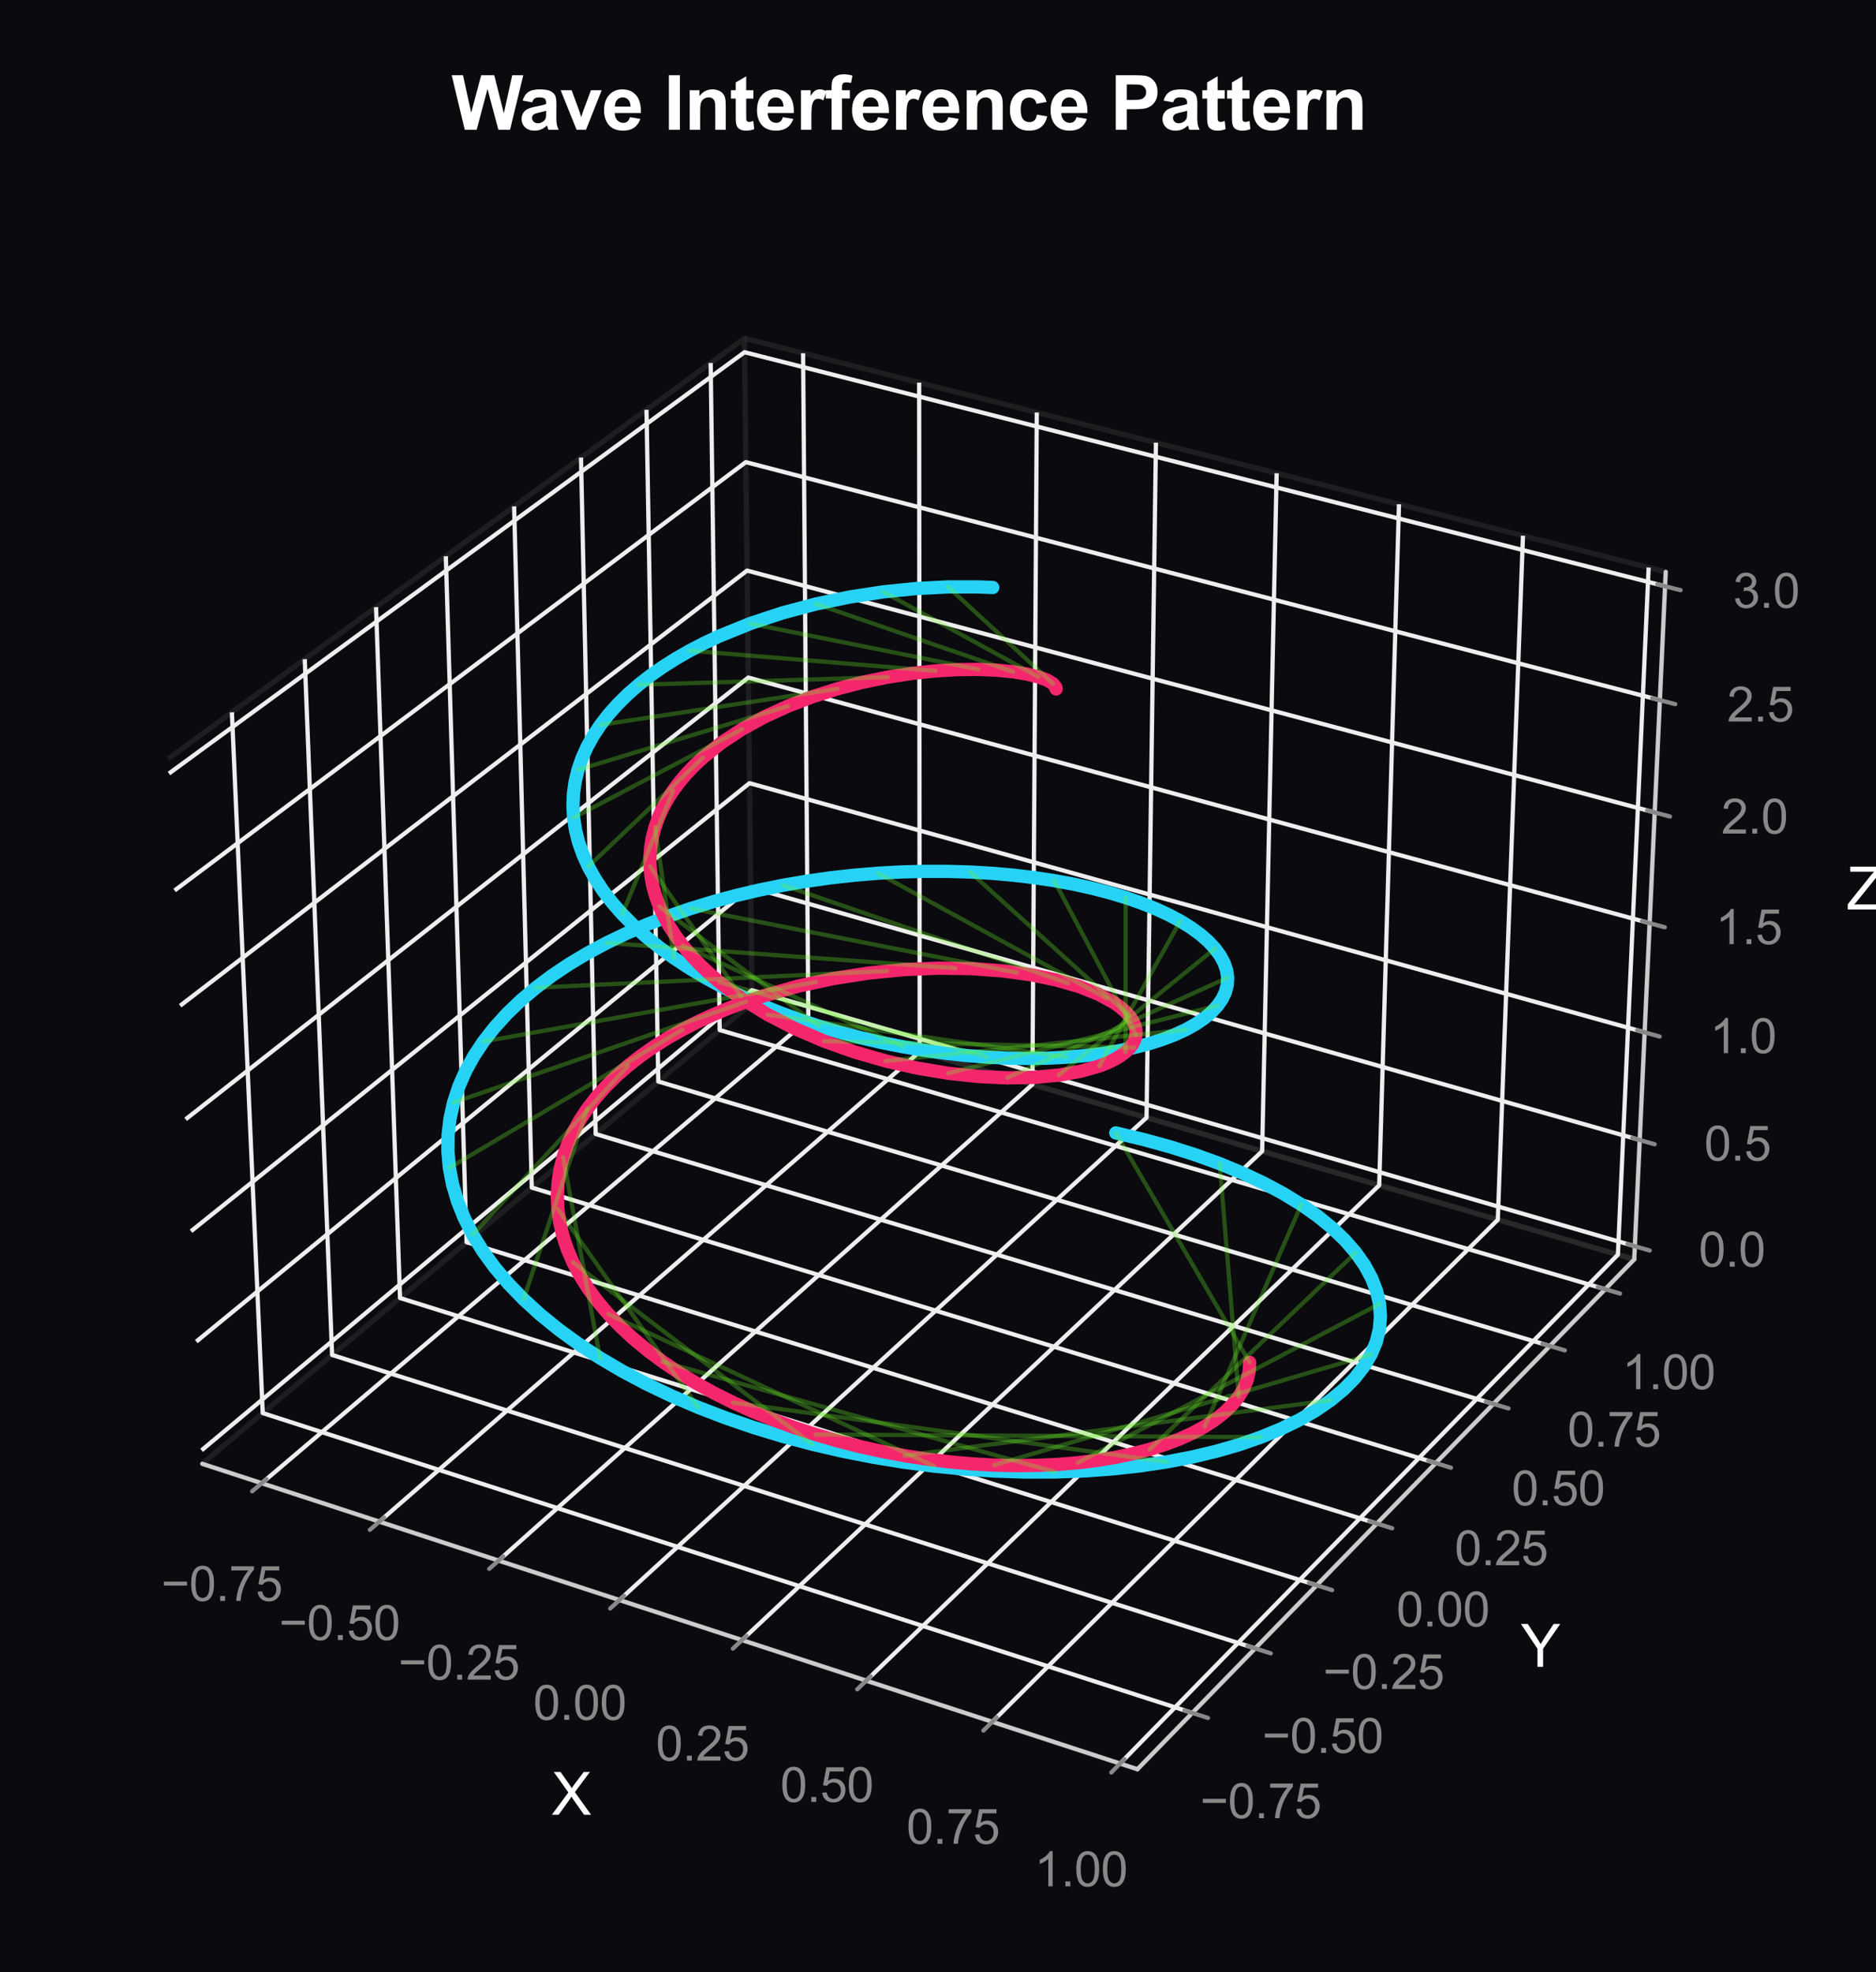 <?xml version="1.0" encoding="utf-8" standalone="no"?>
<!DOCTYPE svg PUBLIC "-//W3C//DTD SVG 1.1//EN"
  "http://www.w3.org/Graphics/SVG/1.1/DTD/svg11.dtd">
<svg xmlns:xlink="http://www.w3.org/1999/xlink" viewBox="0 0 353.053 371.19" xmlns="http://www.w3.org/2000/svg" version="1.1">
 <defs>
  <style type="text/css">*{stroke-linejoin: round; stroke-linecap: butt}</style>
 </defs>
 <g id="figure_1">
  <g id="patch_1">
   <path d="M 0 371.19 
L 353.053 371.19 
L 353.053 0 
L 0 0 
z
" style="fill: #0a0a0f"/>
  </g>
  <g id="patch_2">
   <path d="M 14.4 352.741 
L 327.72 352.741 
L 327.72 39.421 
L 14.4 39.421 
z
" style="fill: #0a0a0f"/>
  </g>
  <g id="pane3d_1">
   <g id="patch_3">
    <path d="M 38.058 275.486 
L 141.526 188.757 
L 140.088 63.678 
L 31.668 142.798 
" style="fill: none; opacity: 0.5; stroke: #333333; stroke-linejoin: miter"/>
   </g>
  </g>
  <g id="pane3d_2">
   <g id="patch_4">
    <path d="M 141.526 188.757 
L 307.556 237.015 
L 313.481 107.628 
L 140.088 63.678 
" style="fill: none; opacity: 0.5; stroke: #333333; stroke-linejoin: miter"/>
   </g>
  </g>
  <g id="pane3d_3">
   <g id="patch_5">
    <path d="M 38.058 275.486 
L 214.058 332.968 
L 307.556 237.015 
L 141.526 188.757 
" style="fill: none; opacity: 0.5; stroke: #333333; stroke-linejoin: miter"/>
   </g>
  </g>
  <g id="grid3d_1">
   <g id="Line3DCollection_1">
    <path d="M 49.248 279.141 
L 152.126 191.838 
L 151.136 66.478 
" style="fill: none; stroke: #eeeeee; stroke-width: 0.8"/>
    <path d="M 71.384 286.371 
L 173.078 197.928 
L 172.982 72.015 
" style="fill: none; stroke: #eeeeee; stroke-width: 0.8"/>
    <path d="M 93.824 293.699 
L 194.292 204.094 
L 195.115 77.625 
" style="fill: none; stroke: #eeeeee; stroke-width: 0.8"/>
    <path d="M 116.572 301.129 
L 215.774 210.338 
L 217.538 83.309 
" style="fill: none; stroke: #eeeeee; stroke-width: 0.8"/>
    <path d="M 139.635 308.661 
L 237.529 216.661 
L 240.259 89.068 
" style="fill: none; stroke: #eeeeee; stroke-width: 0.8"/>
    <path d="M 163.021 316.299 
L 259.561 223.065 
L 263.282 94.904 
" style="fill: none; stroke: #eeeeee; stroke-width: 0.8"/>
    <path d="M 186.734 324.044 
L 281.877 229.551 
L 286.615 100.818 
" style="fill: none; stroke: #eeeeee; stroke-width: 0.8"/>
    <path d="M 210.784 331.899 
L 304.481 236.122 
L 310.263 106.812 
" style="fill: none; stroke: #eeeeee; stroke-width: 0.8"/>
   </g>
  </g>
  <g id="grid3d_2">
   <g id="Line3DCollection_2">
    <path d="M 43.642 134.06 
L 49.446 265.94 
L 224.389 322.365 
" style="fill: none; stroke: #eeeeee; stroke-width: 0.8"/>
    <path d="M 57.353 124.054 
L 62.499 254.999 
L 236.218 310.226 
" style="fill: none; stroke: #eeeeee; stroke-width: 0.8"/>
    <path d="M 70.77 114.263 
L 75.283 244.283 
L 247.791 298.349 
" style="fill: none; stroke: #eeeeee; stroke-width: 0.8"/>
    <path d="M 83.9 104.681 
L 87.807 233.786 
L 259.116 286.727 
" style="fill: none; stroke: #eeeeee; stroke-width: 0.8"/>
    <path d="M 96.754 95.301 
L 100.077 223.5 
L 270.2 275.352 
" style="fill: none; stroke: #eeeeee; stroke-width: 0.8"/>
    <path d="M 109.341 86.116 
L 112.103 213.42 
L 281.052 264.215 
" style="fill: none; stroke: #eeeeee; stroke-width: 0.8"/>
    <path d="M 121.667 77.12 
L 123.891 203.539 
L 291.679 253.31 
" style="fill: none; stroke: #eeeeee; stroke-width: 0.8"/>
    <path d="M 133.742 68.309 
L 135.448 193.852 
L 302.087 242.628 
" style="fill: none; stroke: #eeeeee; stroke-width: 0.8"/>
   </g>
  </g>
  <g id="grid3d_3">
   <g id="Line3DCollection_3">
    <path d="M 307.67 234.536 
L 141.499 186.356 
L 37.936 272.948 
" style="fill: none; stroke: #eeeeee; stroke-width: 0.8"/>
    <path d="M 308.585 214.551 
L 141.276 167.002 
L 36.95 252.481 
" style="fill: none; stroke: #eeeeee; stroke-width: 0.8"/>
    <path d="M 309.513 194.287 
L 141.051 147.393 
L 35.95 231.717 
" style="fill: none; stroke: #eeeeee; stroke-width: 0.8"/>
    <path d="M 310.454 173.739 
L 140.822 127.521 
L 34.936 210.651 
" style="fill: none; stroke: #eeeeee; stroke-width: 0.8"/>
    <path d="M 311.408 152.901 
L 140.591 107.383 
L 33.906 189.277 
" style="fill: none; stroke: #eeeeee; stroke-width: 0.8"/>
    <path d="M 312.376 131.766 
L 140.356 86.972 
L 32.862 167.586 
" style="fill: none; stroke: #eeeeee; stroke-width: 0.8"/>
    <path d="M 313.358 110.329 
L 140.118 66.284 
L 31.802 145.572 
" style="fill: none; stroke: #eeeeee; stroke-width: 0.8"/>
   </g>
  </g>
  <g id="axis3d_1">
   <g id="line2d_1">
    <path d="M 38.058 275.486 
L 214.058 332.968 
" style="fill: none; stroke: #cccccc; stroke-width: 0.8; stroke-linecap: round"/>
   </g>
   <g id="xtick_1">
    <g id="line2d_2">
     <path d="M 175.294 191.847 
" clip-path="url(#p9e36879f09)" style="fill: none; stroke: #eeeeee; stroke-width: 0.8; stroke-linecap: round"/>
    </g>
    <g id="line2d_3">
     <path d="M 50.143 278.381 
L 47.452 280.665 
" style="fill: none; stroke: #888888; stroke-width: 0.8; stroke-linecap: round"/>
    </g>
    <g id="text_1">
     <!-- −0.75 -->
     <g style="fill: #888888" transform="translate(30.338 301.288) scale(0.09 -0.09)">
      <defs>
       <path id="ArialMT-2212" d="M 3381 1997 
L 356 1997 
L 356 2522 
L 3381 2522 
L 3381 1997 
z
" transform="scale(0.016)"/>
       <path id="ArialMT-30" d="M 266 2259 
Q 266 3072 433 3567 
Q 600 4063 929 4331 
Q 1259 4600 1759 4600 
Q 2128 4600 2406 4451 
Q 2684 4303 2865 4023 
Q 3047 3744 3150 3342 
Q 3253 2941 3253 2259 
Q 3253 1453 3087 958 
Q 2922 463 2592 192 
Q 2263 -78 1759 -78 
Q 1097 -78 719 397 
Q 266 969 266 2259 
z
M 844 2259 
Q 844 1131 1108 757 
Q 1372 384 1759 384 
Q 2147 384 2411 759 
Q 2675 1134 2675 2259 
Q 2675 3391 2411 3762 
Q 2147 4134 1753 4134 
Q 1366 4134 1134 3806 
Q 844 3388 844 2259 
z
" transform="scale(0.016)"/>
       <path id="ArialMT-2e" d="M 581 0 
L 581 641 
L 1222 641 
L 1222 0 
L 581 0 
z
" transform="scale(0.016)"/>
       <path id="ArialMT-37" d="M 303 3981 
L 303 4522 
L 3269 4522 
L 3269 4084 
Q 2831 3619 2401 2847 
Q 1972 2075 1738 1259 
Q 1569 684 1522 0 
L 944 0 
Q 953 541 1156 1306 
Q 1359 2072 1739 2783 
Q 2119 3494 2547 3981 
L 303 3981 
z
" transform="scale(0.016)"/>
       <path id="ArialMT-35" d="M 266 1200 
L 856 1250 
Q 922 819 1161 601 
Q 1400 384 1738 384 
Q 2144 384 2425 690 
Q 2706 997 2706 1503 
Q 2706 1984 2436 2262 
Q 2166 2541 1728 2541 
Q 1456 2541 1237 2417 
Q 1019 2294 894 2097 
L 366 2166 
L 809 4519 
L 3088 4519 
L 3088 3981 
L 1259 3981 
L 1013 2750 
Q 1425 3038 1878 3038 
Q 2478 3038 2890 2622 
Q 3303 2206 3303 1553 
Q 3303 931 2941 478 
Q 2500 -78 1738 -78 
Q 1113 -78 717 272 
Q 322 622 266 1200 
z
" transform="scale(0.016)"/>
      </defs>
      <use xlink:href="#ArialMT-2212"/>
      <use xlink:href="#ArialMT-30" transform="translate(58.398 0)"/>
      <use xlink:href="#ArialMT-2e" transform="translate(114.014 0)"/>
      <use xlink:href="#ArialMT-37" transform="translate(141.797 0)"/>
      <use xlink:href="#ArialMT-35" transform="translate(197.412 0)"/>
     </g>
    </g>
   </g>
   <g id="xtick_2">
    <g id="line2d_4">
     <path d="M 175.294 191.847 
" clip-path="url(#p9e36879f09)" style="fill: none; stroke: #eeeeee; stroke-width: 0.8; stroke-linecap: round"/>
    </g>
    <g id="line2d_5">
     <path d="M 72.27 285.6 
L 69.608 287.915 
" style="fill: none; stroke: #888888; stroke-width: 0.8; stroke-linecap: round"/>
    </g>
    <g id="text_2">
     <!-- −0.50 -->
     <g style="fill: #888888" transform="translate(52.493 308.648) scale(0.09 -0.09)">
      <use xlink:href="#ArialMT-2212"/>
      <use xlink:href="#ArialMT-30" transform="translate(58.398 0)"/>
      <use xlink:href="#ArialMT-2e" transform="translate(114.014 0)"/>
      <use xlink:href="#ArialMT-35" transform="translate(141.797 0)"/>
      <use xlink:href="#ArialMT-30" transform="translate(197.412 0)"/>
     </g>
    </g>
   </g>
   <g id="xtick_3">
    <g id="line2d_6">
     <path d="M 175.294 191.847 
" clip-path="url(#p9e36879f09)" style="fill: none; stroke: #eeeeee; stroke-width: 0.8; stroke-linecap: round"/>
    </g>
    <g id="line2d_7">
     <path d="M 94.7 292.918 
L 92.068 295.265 
" style="fill: none; stroke: #888888; stroke-width: 0.8; stroke-linecap: round"/>
    </g>
    <g id="text_3">
     <!-- −0.25 -->
     <g style="fill: #888888" transform="translate(74.953 316.108) scale(0.09 -0.09)">
      <defs>
       <path id="ArialMT-32" d="M 3222 541 
L 3222 0 
L 194 0 
Q 188 203 259 391 
Q 375 700 629 1000 
Q 884 1300 1366 1694 
Q 2113 2306 2375 2664 
Q 2638 3022 2638 3341 
Q 2638 3675 2398 3904 
Q 2159 4134 1775 4134 
Q 1369 4134 1125 3890 
Q 881 3647 878 3216 
L 300 3275 
Q 359 3922 746 4261 
Q 1134 4600 1788 4600 
Q 2447 4600 2831 4234 
Q 3216 3869 3216 3328 
Q 3216 3053 3103 2787 
Q 2991 2522 2730 2228 
Q 2469 1934 1863 1422 
Q 1356 997 1212 845 
Q 1069 694 975 541 
L 3222 541 
z
" transform="scale(0.016)"/>
      </defs>
      <use xlink:href="#ArialMT-2212"/>
      <use xlink:href="#ArialMT-30" transform="translate(58.398 0)"/>
      <use xlink:href="#ArialMT-2e" transform="translate(114.014 0)"/>
      <use xlink:href="#ArialMT-32" transform="translate(141.797 0)"/>
      <use xlink:href="#ArialMT-35" transform="translate(197.412 0)"/>
     </g>
    </g>
   </g>
   <g id="xtick_4">
    <g id="line2d_8">
     <path d="M 175.294 191.847 
" clip-path="url(#p9e36879f09)" style="fill: none; stroke: #eeeeee; stroke-width: 0.8; stroke-linecap: round"/>
    </g>
    <g id="line2d_9">
     <path d="M 117.437 300.337 
L 114.837 302.716 
" style="fill: none; stroke: #888888; stroke-width: 0.8; stroke-linecap: round"/>
    </g>
    <g id="text_4">
     <!-- 0.00 -->
     <g style="fill: #888888" transform="translate(100.351 323.672) scale(0.09 -0.09)">
      <use xlink:href="#ArialMT-30"/>
      <use xlink:href="#ArialMT-2e" transform="translate(55.615 0)"/>
      <use xlink:href="#ArialMT-30" transform="translate(83.398 0)"/>
      <use xlink:href="#ArialMT-30" transform="translate(139.014 0)"/>
     </g>
    </g>
   </g>
   <g id="xtick_5">
    <g id="line2d_10">
     <path d="M 175.294 191.847 
" clip-path="url(#p9e36879f09)" style="fill: none; stroke: #eeeeee; stroke-width: 0.8; stroke-linecap: round"/>
    </g>
    <g id="line2d_11">
     <path d="M 140.49 307.859 
L 137.923 310.271 
" style="fill: none; stroke: #888888; stroke-width: 0.8; stroke-linecap: round"/>
    </g>
    <g id="text_5">
     <!-- 0.25 -->
     <g style="fill: #888888" transform="translate(123.437 331.341) scale(0.09 -0.09)">
      <use xlink:href="#ArialMT-30"/>
      <use xlink:href="#ArialMT-2e" transform="translate(55.615 0)"/>
      <use xlink:href="#ArialMT-32" transform="translate(83.398 0)"/>
      <use xlink:href="#ArialMT-35" transform="translate(139.014 0)"/>
     </g>
    </g>
   </g>
   <g id="xtick_6">
    <g id="line2d_12">
     <path d="M 175.294 191.847 
" clip-path="url(#p9e36879f09)" style="fill: none; stroke: #eeeeee; stroke-width: 0.8; stroke-linecap: round"/>
    </g>
    <g id="line2d_13">
     <path d="M 163.864 315.485 
L 161.331 317.931 
" style="fill: none; stroke: #888888; stroke-width: 0.8; stroke-linecap: round"/>
    </g>
    <g id="text_6">
     <!-- 0.50 -->
     <g style="fill: #888888" transform="translate(146.847 339.117) scale(0.09 -0.09)">
      <use xlink:href="#ArialMT-30"/>
      <use xlink:href="#ArialMT-2e" transform="translate(55.615 0)"/>
      <use xlink:href="#ArialMT-35" transform="translate(83.398 0)"/>
      <use xlink:href="#ArialMT-30" transform="translate(139.014 0)"/>
     </g>
    </g>
   </g>
   <g id="xtick_7">
    <g id="line2d_14">
     <path d="M 175.294 191.847 
" clip-path="url(#p9e36879f09)" style="fill: none; stroke: #eeeeee; stroke-width: 0.8; stroke-linecap: round"/>
    </g>
    <g id="line2d_15">
     <path d="M 187.566 323.218 
L 185.068 325.699 
" style="fill: none; stroke: #888888; stroke-width: 0.8; stroke-linecap: round"/>
    </g>
    <g id="text_7">
     <!-- 0.75 -->
     <g style="fill: #888888" transform="translate(170.587 347.003) scale(0.09 -0.09)">
      <use xlink:href="#ArialMT-30"/>
      <use xlink:href="#ArialMT-2e" transform="translate(55.615 0)"/>
      <use xlink:href="#ArialMT-37" transform="translate(83.398 0)"/>
      <use xlink:href="#ArialMT-35" transform="translate(139.014 0)"/>
     </g>
    </g>
   </g>
   <g id="xtick_8">
    <g id="line2d_16">
     <path d="M 175.294 191.847 
" clip-path="url(#p9e36879f09)" style="fill: none; stroke: #eeeeee; stroke-width: 0.8; stroke-linecap: round"/>
    </g>
    <g id="line2d_17">
     <path d="M 211.603 331.061 
L 209.142 333.577 
" style="fill: none; stroke: #888888; stroke-width: 0.8; stroke-linecap: round"/>
    </g>
    <g id="text_8">
     <!-- 1.00 -->
     <g style="fill: #888888" transform="translate(194.663 355.001) scale(0.09 -0.09)">
      <defs>
       <path id="ArialMT-31" d="M 2384 0 
L 1822 0 
L 1822 3584 
Q 1619 3391 1289 3197 
Q 959 3003 697 2906 
L 697 3450 
Q 1169 3672 1522 3987 
Q 1875 4303 2022 4600 
L 2384 4600 
L 2384 0 
z
" transform="scale(0.016)"/>
      </defs>
      <use xlink:href="#ArialMT-31"/>
      <use xlink:href="#ArialMT-2e" transform="translate(55.615 0)"/>
      <use xlink:href="#ArialMT-30" transform="translate(83.398 0)"/>
      <use xlink:href="#ArialMT-30" transform="translate(139.014 0)"/>
     </g>
    </g>
   </g>
   <g id="text_9">
    <!-- X -->
    <g style="fill: #ffffff" transform="translate(103.798 341.541) scale(0.11 -0.11)">
     <defs>
      <path id="ArialMT-58" d="M 28 0 
L 1800 2388 
L 238 4581 
L 959 4581 
L 1791 3406 
Q 2050 3041 2159 2844 
Q 2313 3094 2522 3366 
L 3444 4581 
L 4103 4581 
L 2494 2422 
L 4228 0 
L 3478 0 
L 2325 1634 
Q 2228 1775 2125 1941 
Q 1972 1691 1906 1597 
L 756 0 
L 28 0 
z
" transform="scale(0.016)"/>
     </defs>
     <use xlink:href="#ArialMT-58"/>
    </g>
   </g>
  </g>
  <g id="axis3d_2">
   <g id="line2d_18">
    <path d="M 307.556 237.015 
L 214.058 332.968 
" style="fill: none; stroke: #cccccc; stroke-width: 0.8; stroke-linecap: round"/>
   </g>
   <g id="xtick_9">
    <g id="line2d_19">
     <path d="M 175.294 191.847 
" clip-path="url(#p9e36879f09)" style="fill: none; stroke: #eeeeee; stroke-width: 0.8; stroke-linecap: round"/>
    </g>
    <g id="line2d_20">
     <path d="M 222.915 321.89 
L 227.341 323.317 
" style="fill: none; stroke: #888888; stroke-width: 0.8; stroke-linecap: round"/>
    </g>
    <g id="text_10">
     <!-- −0.75 -->
     <g style="fill: #888888" transform="translate(225.839 342.179) scale(0.09 -0.09)">
      <use xlink:href="#ArialMT-2212"/>
      <use xlink:href="#ArialMT-30" transform="translate(58.398 0)"/>
      <use xlink:href="#ArialMT-2e" transform="translate(114.014 0)"/>
      <use xlink:href="#ArialMT-37" transform="translate(141.797 0)"/>
      <use xlink:href="#ArialMT-35" transform="translate(197.412 0)"/>
     </g>
    </g>
   </g>
   <g id="xtick_10">
    <g id="line2d_21">
     <path d="M 175.294 191.847 
" clip-path="url(#p9e36879f09)" style="fill: none; stroke: #eeeeee; stroke-width: 0.8; stroke-linecap: round"/>
    </g>
    <g id="line2d_22">
     <path d="M 234.756 309.76 
L 239.148 311.157 
" style="fill: none; stroke: #888888; stroke-width: 0.8; stroke-linecap: round"/>
    </g>
    <g id="text_11">
     <!-- −0.50 -->
     <g style="fill: #888888" transform="translate(237.534 329.887) scale(0.09 -0.09)">
      <use xlink:href="#ArialMT-2212"/>
      <use xlink:href="#ArialMT-30" transform="translate(58.398 0)"/>
      <use xlink:href="#ArialMT-2e" transform="translate(114.014 0)"/>
      <use xlink:href="#ArialMT-35" transform="translate(141.797 0)"/>
      <use xlink:href="#ArialMT-30" transform="translate(197.412 0)"/>
     </g>
    </g>
   </g>
   <g id="xtick_11">
    <g id="line2d_23">
     <path d="M 175.294 191.847 
" clip-path="url(#p9e36879f09)" style="fill: none; stroke: #eeeeee; stroke-width: 0.8; stroke-linecap: round"/>
    </g>
    <g id="line2d_24">
     <path d="M 246.339 297.894 
L 250.699 299.26 
" style="fill: none; stroke: #888888; stroke-width: 0.8; stroke-linecap: round"/>
    </g>
    <g id="text_12">
     <!-- −0.25 -->
     <g style="fill: #888888" transform="translate(248.974 317.861) scale(0.09 -0.09)">
      <use xlink:href="#ArialMT-2212"/>
      <use xlink:href="#ArialMT-30" transform="translate(58.398 0)"/>
      <use xlink:href="#ArialMT-2e" transform="translate(114.014 0)"/>
      <use xlink:href="#ArialMT-32" transform="translate(141.797 0)"/>
      <use xlink:href="#ArialMT-35" transform="translate(197.412 0)"/>
     </g>
    </g>
   </g>
   <g id="xtick_12">
    <g id="line2d_25">
     <path d="M 175.294 191.847 
" clip-path="url(#p9e36879f09)" style="fill: none; stroke: #eeeeee; stroke-width: 0.8; stroke-linecap: round"/>
    </g>
    <g id="line2d_26">
     <path d="M 257.675 286.282 
L 262.002 287.619 
" style="fill: none; stroke: #888888; stroke-width: 0.8; stroke-linecap: round"/>
    </g>
    <g id="text_13">
     <!-- 0.00 -->
     <g style="fill: #888888" transform="translate(262.798 306.094) scale(0.09 -0.09)">
      <use xlink:href="#ArialMT-30"/>
      <use xlink:href="#ArialMT-2e" transform="translate(55.615 0)"/>
      <use xlink:href="#ArialMT-30" transform="translate(83.398 0)"/>
      <use xlink:href="#ArialMT-30" transform="translate(139.014 0)"/>
     </g>
    </g>
   </g>
   <g id="xtick_13">
    <g id="line2d_27">
     <path d="M 175.294 191.847 
" clip-path="url(#p9e36879f09)" style="fill: none; stroke: #eeeeee; stroke-width: 0.8; stroke-linecap: round"/>
    </g>
    <g id="line2d_28">
     <path d="M 268.77 274.916 
L 273.065 276.225 
" style="fill: none; stroke: #888888; stroke-width: 0.8; stroke-linecap: round"/>
    </g>
    <g id="text_14">
     <!-- 0.25 -->
     <g style="fill: #888888" transform="translate(273.756 294.576) scale(0.09 -0.09)">
      <use xlink:href="#ArialMT-30"/>
      <use xlink:href="#ArialMT-2e" transform="translate(55.615 0)"/>
      <use xlink:href="#ArialMT-32" transform="translate(83.398 0)"/>
      <use xlink:href="#ArialMT-35" transform="translate(139.014 0)"/>
     </g>
    </g>
   </g>
   <g id="xtick_14">
    <g id="line2d_29">
     <path d="M 175.294 191.847 
" clip-path="url(#p9e36879f09)" style="fill: none; stroke: #eeeeee; stroke-width: 0.8; stroke-linecap: round"/>
    </g>
    <g id="line2d_30">
     <path d="M 279.633 263.788 
L 283.895 265.07 
" style="fill: none; stroke: #888888; stroke-width: 0.8; stroke-linecap: round"/>
    </g>
    <g id="text_15">
     <!-- 0.50 -->
     <g style="fill: #888888" transform="translate(284.484 283.299) scale(0.09 -0.09)">
      <use xlink:href="#ArialMT-30"/>
      <use xlink:href="#ArialMT-2e" transform="translate(55.615 0)"/>
      <use xlink:href="#ArialMT-35" transform="translate(83.398 0)"/>
      <use xlink:href="#ArialMT-30" transform="translate(139.014 0)"/>
     </g>
    </g>
   </g>
   <g id="xtick_15">
    <g id="line2d_31">
     <path d="M 175.294 191.847 
" clip-path="url(#p9e36879f09)" style="fill: none; stroke: #eeeeee; stroke-width: 0.8; stroke-linecap: round"/>
    </g>
    <g id="line2d_32">
     <path d="M 290.269 252.892 
L 294.501 254.147 
" style="fill: none; stroke: #888888; stroke-width: 0.8; stroke-linecap: round"/>
    </g>
    <g id="text_16">
     <!-- 0.75 -->
     <g style="fill: #888888" transform="translate(294.989 272.257) scale(0.09 -0.09)">
      <use xlink:href="#ArialMT-30"/>
      <use xlink:href="#ArialMT-2e" transform="translate(55.615 0)"/>
      <use xlink:href="#ArialMT-37" transform="translate(83.398 0)"/>
      <use xlink:href="#ArialMT-35" transform="translate(139.014 0)"/>
     </g>
    </g>
   </g>
   <g id="xtick_16">
    <g id="line2d_33">
     <path d="M 175.294 191.847 
" clip-path="url(#p9e36879f09)" style="fill: none; stroke: #eeeeee; stroke-width: 0.8; stroke-linecap: round"/>
    </g>
    <g id="line2d_34">
     <path d="M 300.688 242.219 
L 304.888 243.448 
" style="fill: none; stroke: #888888; stroke-width: 0.8; stroke-linecap: round"/>
    </g>
    <g id="text_17">
     <!-- 1.00 -->
     <g style="fill: #888888" transform="translate(305.278 261.443) scale(0.09 -0.09)">
      <use xlink:href="#ArialMT-31"/>
      <use xlink:href="#ArialMT-2e" transform="translate(55.615 0)"/>
      <use xlink:href="#ArialMT-30" transform="translate(83.398 0)"/>
      <use xlink:href="#ArialMT-30" transform="translate(139.014 0)"/>
     </g>
    </g>
   </g>
   <g id="text_18">
    <!-- Y -->
    <g style="fill: #ffffff" transform="translate(286.197 313.693) scale(0.11 -0.11)">
     <defs>
      <path id="ArialMT-59" d="M 1784 0 
L 1784 1941 
L 19 4581 
L 756 4581 
L 1659 3200 
Q 1909 2813 2125 2425 
Q 2331 2784 2625 3234 
L 3513 4581 
L 4219 4581 
L 2391 1941 
L 2391 0 
L 1784 0 
z
" transform="scale(0.016)"/>
     </defs>
     <use xlink:href="#ArialMT-59"/>
    </g>
   </g>
  </g>
  <g id="axis3d_3">
   <g id="line2d_35">
    <path d="M 307.556 237.015 
L 313.481 107.628 
" style="fill: none; stroke: #cccccc; stroke-width: 0.8; stroke-linecap: round"/>
   </g>
   <g id="xtick_17">
    <g id="line2d_36">
     <path d="M 175.294 191.847 
" style="fill: none; stroke: #eeeeee; stroke-width: 0.8; stroke-linecap: round"/>
    </g>
    <g id="line2d_37">
     <path d="M 306.275 234.132 
L 310.463 235.346 
" style="fill: none; stroke: #888888; stroke-width: 0.8; stroke-linecap: round"/>
    </g>
    <g id="text_19">
     <!-- 0.0 -->
     <g style="fill: #888888" transform="translate(319.687 238.376) scale(0.09 -0.09)">
      <use xlink:href="#ArialMT-30"/>
      <use xlink:href="#ArialMT-2e" transform="translate(55.615 0)"/>
      <use xlink:href="#ArialMT-30" transform="translate(83.398 0)"/>
     </g>
    </g>
   </g>
   <g id="xtick_18">
    <g id="line2d_38">
     <path d="M 175.294 191.847 
" style="fill: none; stroke: #eeeeee; stroke-width: 0.8; stroke-linecap: round"/>
    </g>
    <g id="line2d_39">
     <path d="M 307.18 214.152 
L 311.398 215.35 
" style="fill: none; stroke: #888888; stroke-width: 0.8; stroke-linecap: round"/>
    </g>
    <g id="text_20">
     <!-- 0.5 -->
     <g style="fill: #888888" transform="translate(320.726 218.424) scale(0.09 -0.09)">
      <use xlink:href="#ArialMT-30"/>
      <use xlink:href="#ArialMT-2e" transform="translate(55.615 0)"/>
      <use xlink:href="#ArialMT-35" transform="translate(83.398 0)"/>
     </g>
    </g>
   </g>
   <g id="xtick_19">
    <g id="line2d_40">
     <path d="M 175.294 191.847 
" style="fill: none; stroke: #eeeeee; stroke-width: 0.8; stroke-linecap: round"/>
    </g>
    <g id="line2d_41">
     <path d="M 308.098 193.893 
L 312.346 195.076 
" style="fill: none; stroke: #888888; stroke-width: 0.8; stroke-linecap: round"/>
    </g>
    <g id="text_21">
     <!-- 1.0 -->
     <g style="fill: #888888" transform="translate(321.779 198.195) scale(0.09 -0.09)">
      <use xlink:href="#ArialMT-31"/>
      <use xlink:href="#ArialMT-2e" transform="translate(55.615 0)"/>
      <use xlink:href="#ArialMT-30" transform="translate(83.398 0)"/>
     </g>
    </g>
   </g>
   <g id="xtick_20">
    <g id="line2d_42">
     <path d="M 175.294 191.847 
" style="fill: none; stroke: #eeeeee; stroke-width: 0.8; stroke-linecap: round"/>
    </g>
    <g id="line2d_43">
     <path d="M 309.029 173.351 
L 313.308 174.516 
" style="fill: none; stroke: #888888; stroke-width: 0.8; stroke-linecap: round"/>
    </g>
    <g id="text_22">
     <!-- 1.5 -->
     <g style="fill: #888888" transform="translate(322.847 177.683) scale(0.09 -0.09)">
      <use xlink:href="#ArialMT-31"/>
      <use xlink:href="#ArialMT-2e" transform="translate(55.615 0)"/>
      <use xlink:href="#ArialMT-35" transform="translate(83.398 0)"/>
     </g>
    </g>
   </g>
   <g id="xtick_21">
    <g id="line2d_44">
     <path d="M 175.294 191.847 
" style="fill: none; stroke: #eeeeee; stroke-width: 0.8; stroke-linecap: round"/>
    </g>
    <g id="line2d_45">
     <path d="M 309.973 152.518 
L 314.283 153.667 
" style="fill: none; stroke: #888888; stroke-width: 0.8; stroke-linecap: round"/>
    </g>
    <g id="text_23">
     <!-- 2.0 -->
     <g style="fill: #888888" transform="translate(323.93 156.881) scale(0.09 -0.09)">
      <use xlink:href="#ArialMT-32"/>
      <use xlink:href="#ArialMT-2e" transform="translate(55.615 0)"/>
      <use xlink:href="#ArialMT-30" transform="translate(83.398 0)"/>
     </g>
    </g>
   </g>
   <g id="xtick_22">
    <g id="line2d_46">
     <path d="M 175.294 191.847 
" style="fill: none; stroke: #eeeeee; stroke-width: 0.8; stroke-linecap: round"/>
    </g>
    <g id="line2d_47">
     <path d="M 310.93 131.39 
L 315.272 132.52 
" style="fill: none; stroke: #888888; stroke-width: 0.8; stroke-linecap: round"/>
    </g>
    <g id="text_24">
     <!-- 2.5 -->
     <g style="fill: #888888" transform="translate(325.029 135.785) scale(0.09 -0.09)">
      <use xlink:href="#ArialMT-32"/>
      <use xlink:href="#ArialMT-2e" transform="translate(55.615 0)"/>
      <use xlink:href="#ArialMT-35" transform="translate(83.398 0)"/>
     </g>
    </g>
   </g>
   <g id="xtick_23">
    <g id="line2d_48">
     <path d="M 175.294 191.847 
" style="fill: none; stroke: #eeeeee; stroke-width: 0.8; stroke-linecap: round"/>
    </g>
    <g id="line2d_49">
     <path d="M 311.901 109.959 
L 316.275 111.071 
" style="fill: none; stroke: #888888; stroke-width: 0.8; stroke-linecap: round"/>
    </g>
    <g id="text_25">
     <!-- 3.0 -->
     <g style="fill: #888888" transform="translate(326.143 114.388) scale(0.09 -0.09)">
      <defs>
       <path id="ArialMT-33" d="M 269 1209 
L 831 1284 
Q 928 806 1161 595 
Q 1394 384 1728 384 
Q 2125 384 2398 659 
Q 2672 934 2672 1341 
Q 2672 1728 2419 1979 
Q 2166 2231 1775 2231 
Q 1616 2231 1378 2169 
L 1441 2663 
Q 1497 2656 1531 2656 
Q 1891 2656 2178 2843 
Q 2466 3031 2466 3422 
Q 2466 3731 2256 3934 
Q 2047 4138 1716 4138 
Q 1388 4138 1169 3931 
Q 950 3725 888 3313 
L 325 3413 
Q 428 3978 793 4289 
Q 1159 4600 1703 4600 
Q 2078 4600 2393 4439 
Q 2709 4278 2876 4000 
Q 3044 3722 3044 3409 
Q 3044 3113 2884 2869 
Q 2725 2625 2413 2481 
Q 2819 2388 3044 2092 
Q 3269 1797 3269 1353 
Q 3269 753 2831 336 
Q 2394 -81 1725 -81 
Q 1122 -81 723 278 
Q 325 638 269 1209 
z
" transform="scale(0.016)"/>
      </defs>
      <use xlink:href="#ArialMT-33"/>
      <use xlink:href="#ArialMT-2e" transform="translate(55.615 0)"/>
      <use xlink:href="#ArialMT-30" transform="translate(83.398 0)"/>
     </g>
    </g>
   </g>
   <g id="text_26">
    <!-- Z -->
    <g style="fill: #ffffff" transform="translate(347.511 171.168) scale(0.11 -0.11)">
     <defs>
      <path id="ArialMT-5a" d="M 128 0 
L 128 563 
L 2475 3497 
Q 2725 3809 2950 4041 
L 394 4041 
L 394 4581 
L 3675 4581 
L 3675 4041 
L 1103 863 
L 825 541 
L 3750 541 
L 3750 0 
L 128 0 
z
" transform="scale(0.016)"/>
     </defs>
     <use xlink:href="#ArialMT-5a"/>
    </g>
   </g>
  </g>
  <g id="axes_1">
   <g id="line2d_50">
    <path d="M 209.987 213.216 
L 215.213 214.453 
L 220.226 215.834 
L 225.009 217.353 
L 229.544 219 
L 233.816 220.769 
L 237.809 222.649 
L 241.507 224.633 
L 244.897 226.709 
L 247.967 228.869 
L 250.704 231.101 
L 253.098 233.395 
L 255.138 235.74 
L 256.817 238.124 
L 258.127 240.536 
L 259.063 242.964 
L 259.619 245.395 
L 259.794 247.819 
L 259.585 250.221 
L 258.994 252.591 
L 258.021 254.915 
L 256.671 257.182 
L 254.949 259.38 
L 252.86 261.496 
L 250.415 263.52 
L 247.624 265.44 
L 244.497 267.245 
L 241.049 268.925 
L 237.296 270.47 
L 233.253 271.871 
L 228.939 273.12 
L 224.373 274.208 
L 219.577 275.129 
L 214.572 275.877 
L 209.382 276.446 
L 204.03 276.832 
L 198.541 277.03 
L 192.94 277.04 
L 187.254 276.858 
L 181.508 276.485 
L 175.729 275.92 
L 169.944 275.166 
L 164.177 274.223 
L 158.456 273.096 
L 152.806 271.789 
L 147.251 270.306 
L 141.815 268.653 
L 136.521 266.837 
L 131.392 264.865 
L 126.449 262.744 
L 121.711 260.484 
L 117.196 258.093 
L 112.923 255.581 
L 108.906 252.957 
L 105.159 250.232 
L 101.695 247.417 
L 98.526 244.522 
L 95.66 241.559 
L 93.106 238.537 
L 90.87 235.468 
L 88.956 232.363 
L 87.368 229.232 
L 86.109 226.087 
L 85.177 222.939 
L 84.573 219.796 
L 84.293 216.67 
L 84.335 213.57 
L 84.694 210.505 
L 85.363 207.485 
L 86.335 204.518 
L 87.603 201.613 
L 89.157 198.777 
L 90.988 196.018 
L 93.085 193.343 
L 95.436 190.758 
L 98.03 188.27 
L 100.853 185.883 
L 103.892 183.604 
L 107.133 181.436 
L 110.563 179.384 
L 114.165 177.452 
L 117.926 175.643 
L 121.83 173.96 
L 125.862 172.405 
L 130.005 170.98 
L 134.243 169.686 
L 138.561 168.525 
L 142.942 167.497 
L 147.371 166.602 
L 151.83 165.84 
L 156.304 165.21 
L 160.777 164.711 
L 165.232 164.342 
L 169.655 164.1 
L 174.028 163.983 
L 178.337 163.989 
L 182.567 164.115 
L 186.703 164.356 
L 190.73 164.71 
L 194.633 165.172 
L 198.4 165.737 
L 202.017 166.401 
L 205.47 167.158 
L 208.749 168.003 
L 211.84 168.93 
L 214.733 169.933 
L 217.417 171.005 
L 219.883 172.141 
L 222.122 173.332 
L 224.125 174.572 
L 225.884 175.854 
L 227.394 177.17 
L 228.649 178.511 
L 229.644 179.872 
L 230.375 181.243 
L 230.841 182.617 
L 231.038 183.985 
L 230.966 185.34 
L 230.627 186.674 
L 230.022 187.978 
L 229.153 189.245 
L 228.024 190.467 
L 226.641 191.636 
L 225.009 192.745 
L 223.136 193.788 
L 221.03 194.756 
L 218.7 195.645 
L 216.157 196.446 
L 213.412 197.155 
L 210.478 197.767 
L 207.368 198.276 
L 204.095 198.678 
L 200.674 198.968 
L 197.121 199.145 
L 193.452 199.204 
L 189.683 199.143 
L 185.831 198.961 
L 181.914 198.657 
L 177.948 198.229 
L 173.951 197.678 
L 169.941 197.005 
L 165.936 196.21 
L 161.952 195.296 
L 158.007 194.264 
L 154.119 193.117 
L 150.302 191.86 
L 146.573 190.495 
L 142.947 189.026 
L 139.44 187.459 
L 136.064 185.798 
L 132.833 184.05 
L 129.759 182.218 
L 126.854 180.311 
L 124.127 178.333 
L 121.589 176.292 
L 119.249 174.194 
L 117.112 172.046 
L 115.187 169.854 
L 113.478 167.627 
L 111.99 165.37 
L 110.726 163.091 
L 109.689 160.796 
L 108.881 158.493 
L 108.301 156.189 
L 107.949 153.89 
L 107.824 151.602 
L 107.923 149.332 
L 108.244 147.087 
L 108.782 144.871 
L 109.532 142.692 
L 110.49 140.554 
L 111.649 138.462 
L 113.002 136.422 
L 114.542 134.438 
L 116.26 132.515 
L 118.148 130.656 
L 120.198 128.866 
L 122.399 127.148 
L 124.742 125.504 
L 127.216 123.939 
L 129.811 122.454 
L 132.515 121.052 
L 135.319 119.734 
L 141.177 117.358 
L 147.292 115.334 
L 153.569 113.666 
L 159.915 112.354 
L 166.233 111.39 
L 172.433 110.763 
L 178.423 110.46 
L 184.116 110.46 
L 186.826 110.566 
L 186.826 110.566 
" clip-path="url(#p9e36879f09)" style="fill: none; stroke: #27d3f5; stroke-width: 2.5; stroke-linecap: round"/>
   </g>
   <g id="line2d_51">
    <path d="M 235.184 256.402 
L 235.094 258.058 
L 234.72 259.691 
L 234.065 261.29 
L 233.131 262.847 
L 231.922 264.353 
L 230.443 265.799 
L 228.702 267.177 
L 226.705 268.478 
L 224.461 269.696 
L 221.982 270.822 
L 219.276 271.849 
L 216.357 272.772 
L 213.238 273.582 
L 209.933 274.276 
L 206.456 274.848 
L 202.823 275.293 
L 199.051 275.607 
L 195.157 275.787 
L 191.157 275.831 
L 187.071 275.737 
L 182.917 275.502 
L 178.713 275.127 
L 174.477 274.611 
L 170.229 273.956 
L 165.988 273.162 
L 161.771 272.232 
L 157.597 271.167 
L 153.483 269.973 
L 149.448 268.651 
L 145.508 267.207 
L 141.679 265.645 
L 137.977 263.971 
L 134.416 262.191 
L 131.01 260.311 
L 127.772 258.337 
L 124.715 256.277 
L 121.848 254.137 
L 119.182 251.926 
L 116.726 249.65 
L 114.488 247.317 
L 112.474 244.936 
L 110.69 242.515 
L 109.141 240.061 
L 107.83 237.582 
L 106.758 235.087 
L 105.929 232.583 
L 105.342 230.078 
L 104.996 227.58 
L 104.889 225.095 
L 105.02 222.632 
L 105.384 220.197 
L 105.977 217.797 
L 106.795 215.439 
L 107.83 213.129 
L 109.077 210.872 
L 110.529 208.674 
L 112.176 206.541 
L 114.011 204.478 
L 116.024 202.488 
L 118.206 200.577 
L 120.547 198.748 
L 123.036 197.005 
L 125.662 195.351 
L 128.415 193.789 
L 131.282 192.321 
L 134.252 190.95 
L 137.313 189.676 
L 140.452 188.503 
L 143.659 187.429 
L 150.221 185.587 
L 156.9 184.15 
L 163.597 183.115 
L 170.212 182.471 
L 176.65 182.205 
L 182.818 182.295 
L 188.626 182.719 
L 193.993 183.446 
L 198.841 184.445 
L 203.1 185.677 
L 206.709 187.104 
L 209.618 188.681 
L 210.796 189.513 
L 211.785 190.365 
L 212.58 191.233 
L 213.179 192.109 
L 213.58 192.987 
L 213.782 193.863 
L 213.785 194.73 
L 213.59 195.581 
L 213.197 196.411 
L 212.608 197.215 
L 211.827 197.985 
L 210.857 198.717 
L 209.703 199.406 
L 208.37 200.045 
L 206.865 200.631 
L 203.363 201.62 
L 199.26 202.34 
L 194.631 202.758 
L 189.557 202.85 
L 184.129 202.598 
L 178.441 201.988 
L 172.594 201.015 
L 166.688 199.678 
L 160.825 197.986 
L 155.102 195.951 
L 149.615 193.593 
L 144.45 190.935 
L 139.689 188.008 
L 137.483 186.454 
L 135.404 184.844 
L 133.459 183.185 
L 131.655 181.481 
L 129.999 179.736 
L 128.494 177.956 
L 127.147 176.145 
L 125.961 174.31 
L 124.938 172.455 
L 124.081 170.584 
L 123.393 168.705 
L 122.873 166.82 
L 122.522 164.937 
L 122.34 163.059 
L 122.325 161.191 
L 122.476 159.338 
L 122.791 157.505 
L 123.265 155.696 
L 123.896 153.915 
L 124.68 152.167 
L 125.612 150.455 
L 126.686 148.783 
L 127.897 147.155 
L 129.24 145.574 
L 130.706 144.042 
L 132.291 142.564 
L 135.783 139.775 
L 139.655 137.225 
L 143.841 134.928 
L 148.274 132.894 
L 152.881 131.128 
L 157.591 129.633 
L 162.332 128.406 
L 167.033 127.443 
L 171.622 126.733 
L 176.033 126.264 
L 180.201 126.02 
L 184.064 125.98 
L 187.568 126.125 
L 190.662 126.428 
L 193.302 126.863 
L 195.45 127.401 
L 197.078 128.013 
L 198.163 128.667 
L 198.694 129.332 
L 198.749 129.659 
L 198.749 129.659 
" clip-path="url(#p9e36879f09)" style="fill: none; stroke: #f5276c; stroke-width: 2.5; stroke-linecap: round"/>
   </g>
   <g id="line2d_52">
    <path d="M 209.987 213.216 
L 235.184 256.402 
" clip-path="url(#p9e36879f09)" style="fill: none; stroke: #6cf527; stroke-opacity: 0.3; stroke-width: 0.8; stroke-linecap: round"/>
   </g>
   <g id="line2d_53">
    <path d="M 229.544 219 
L 233.131 262.847 
" clip-path="url(#p9e36879f09)" style="fill: none; stroke: #6cf527; stroke-opacity: 0.3; stroke-width: 0.8; stroke-linecap: round"/>
   </g>
   <g id="line2d_54">
    <path d="M 244.897 226.709 
L 226.705 268.478 
" clip-path="url(#p9e36879f09)" style="fill: none; stroke: #6cf527; stroke-opacity: 0.3; stroke-width: 0.8; stroke-linecap: round"/>
   </g>
   <g id="line2d_55">
    <path d="M 255.138 235.74 
L 216.357 272.772 
" clip-path="url(#p9e36879f09)" style="fill: none; stroke: #6cf527; stroke-opacity: 0.3; stroke-width: 0.8; stroke-linecap: round"/>
   </g>
   <g id="line2d_56">
    <path d="M 259.619 245.395 
L 202.823 275.293 
" clip-path="url(#p9e36879f09)" style="fill: none; stroke: #6cf527; stroke-opacity: 0.3; stroke-width: 0.8; stroke-linecap: round"/>
   </g>
   <g id="line2d_57">
    <path d="M 258.021 254.915 
L 187.071 275.737 
" clip-path="url(#p9e36879f09)" style="fill: none; stroke: #6cf527; stroke-opacity: 0.3; stroke-width: 0.8; stroke-linecap: round"/>
   </g>
   <g id="line2d_58">
    <path d="M 250.415 263.52 
L 170.229 273.956 
" clip-path="url(#p9e36879f09)" style="fill: none; stroke: #6cf527; stroke-opacity: 0.3; stroke-width: 0.8; stroke-linecap: round"/>
   </g>
   <g id="line2d_59">
    <path d="M 237.296 270.47 
L 153.483 269.973 
" clip-path="url(#p9e36879f09)" style="fill: none; stroke: #6cf527; stroke-opacity: 0.3; stroke-width: 0.8; stroke-linecap: round"/>
   </g>
   <g id="line2d_60">
    <path d="M 219.577 275.129 
L 137.977 263.971 
" clip-path="url(#p9e36879f09)" style="fill: none; stroke: #6cf527; stroke-opacity: 0.3; stroke-width: 0.8; stroke-linecap: round"/>
   </g>
   <g id="line2d_61">
    <path d="M 198.541 277.03 
L 124.715 256.277 
" clip-path="url(#p9e36879f09)" style="fill: none; stroke: #6cf527; stroke-opacity: 0.3; stroke-width: 0.8; stroke-linecap: round"/>
   </g>
   <g id="line2d_62">
    <path d="M 175.729 275.92 
L 114.488 247.317 
" clip-path="url(#p9e36879f09)" style="fill: none; stroke: #6cf527; stroke-opacity: 0.3; stroke-width: 0.8; stroke-linecap: round"/>
   </g>
   <g id="line2d_63">
    <path d="M 152.806 271.789 
L 107.83 237.582 
" clip-path="url(#p9e36879f09)" style="fill: none; stroke: #6cf527; stroke-opacity: 0.3; stroke-width: 0.8; stroke-linecap: round"/>
   </g>
   <g id="line2d_64">
    <path d="M 131.392 264.865 
L 104.996 227.58 
" clip-path="url(#p9e36879f09)" style="fill: none; stroke: #6cf527; stroke-opacity: 0.3; stroke-width: 0.8; stroke-linecap: round"/>
   </g>
   <g id="line2d_65">
    <path d="M 112.923 255.581 
L 105.977 217.797 
" clip-path="url(#p9e36879f09)" style="fill: none; stroke: #6cf527; stroke-opacity: 0.3; stroke-width: 0.8; stroke-linecap: round"/>
   </g>
   <g id="line2d_66">
    <path d="M 98.526 244.522 
L 110.529 208.674 
" clip-path="url(#p9e36879f09)" style="fill: none; stroke: #6cf527; stroke-opacity: 0.3; stroke-width: 0.8; stroke-linecap: round"/>
   </g>
   <g id="line2d_67">
    <path d="M 88.956 232.363 
L 118.206 200.577 
" clip-path="url(#p9e36879f09)" style="fill: none; stroke: #6cf527; stroke-opacity: 0.3; stroke-width: 0.8; stroke-linecap: round"/>
   </g>
   <g id="line2d_68">
    <path d="M 84.573 219.796 
L 128.415 193.789 
" clip-path="url(#p9e36879f09)" style="fill: none; stroke: #6cf527; stroke-opacity: 0.3; stroke-width: 0.8; stroke-linecap: round"/>
   </g>
   <g id="line2d_69">
    <path d="M 85.363 207.485 
L 140.452 188.503 
" clip-path="url(#p9e36879f09)" style="fill: none; stroke: #6cf527; stroke-opacity: 0.3; stroke-width: 0.8; stroke-linecap: round"/>
   </g>
   <g id="line2d_70">
    <path d="M 90.988 196.018 
L 153.552 184.818 
" clip-path="url(#p9e36879f09)" style="fill: none; stroke: #6cf527; stroke-opacity: 0.3; stroke-width: 0.8; stroke-linecap: round"/>
   </g>
   <g id="line2d_71">
    <path d="M 100.853 185.883 
L 166.92 182.745 
" clip-path="url(#p9e36879f09)" style="fill: none; stroke: #6cf527; stroke-opacity: 0.3; stroke-width: 0.8; stroke-linecap: round"/>
   </g>
   <g id="line2d_72">
    <path d="M 114.165 177.452 
L 179.773 182.207 
" clip-path="url(#p9e36879f09)" style="fill: none; stroke: #6cf527; stroke-opacity: 0.3; stroke-width: 0.8; stroke-linecap: round"/>
   </g>
   <g id="line2d_73">
    <path d="M 130.005 170.98 
L 191.37 183.047 
" clip-path="url(#p9e36879f09)" style="fill: none; stroke: #6cf527; stroke-opacity: 0.3; stroke-width: 0.8; stroke-linecap: round"/>
   </g>
   <g id="line2d_74">
    <path d="M 147.371 166.602 
L 201.048 185.034 
" clip-path="url(#p9e36879f09)" style="fill: none; stroke: #6cf527; stroke-opacity: 0.3; stroke-width: 0.8; stroke-linecap: round"/>
   </g>
   <g id="line2d_75">
    <path d="M 165.232 164.342 
L 208.254 187.876 
" clip-path="url(#p9e36879f09)" style="fill: none; stroke: #6cf527; stroke-opacity: 0.3; stroke-width: 0.8; stroke-linecap: round"/>
   </g>
   <g id="line2d_76">
    <path d="M 182.567 164.115 
L 212.58 191.233 
" clip-path="url(#p9e36879f09)" style="fill: none; stroke: #6cf527; stroke-opacity: 0.3; stroke-width: 0.8; stroke-linecap: round"/>
   </g>
   <g id="line2d_77">
    <path d="M 198.4 165.737 
L 213.785 194.73 
" clip-path="url(#p9e36879f09)" style="fill: none; stroke: #6cf527; stroke-opacity: 0.3; stroke-width: 0.8; stroke-linecap: round"/>
   </g>
   <g id="line2d_78">
    <path d="M 211.84 168.93 
L 211.827 197.985 
" clip-path="url(#p9e36879f09)" style="fill: none; stroke: #6cf527; stroke-opacity: 0.3; stroke-width: 0.8; stroke-linecap: round"/>
   </g>
   <g id="line2d_79">
    <path d="M 222.122 173.332 
L 206.865 200.631 
" clip-path="url(#p9e36879f09)" style="fill: none; stroke: #6cf527; stroke-opacity: 0.3; stroke-width: 0.8; stroke-linecap: round"/>
   </g>
   <g id="line2d_80">
    <path d="M 228.649 178.511 
L 199.26 202.34 
" clip-path="url(#p9e36879f09)" style="fill: none; stroke: #6cf527; stroke-opacity: 0.3; stroke-width: 0.8; stroke-linecap: round"/>
   </g>
   <g id="line2d_81">
    <path d="M 231.038 183.985 
L 189.557 202.85 
" clip-path="url(#p9e36879f09)" style="fill: none; stroke: #6cf527; stroke-opacity: 0.3; stroke-width: 0.8; stroke-linecap: round"/>
   </g>
   <g id="line2d_82">
    <path d="M 229.153 189.245 
L 178.441 201.988 
" clip-path="url(#p9e36879f09)" style="fill: none; stroke: #6cf527; stroke-opacity: 0.3; stroke-width: 0.8; stroke-linecap: round"/>
   </g>
   <g id="line2d_83">
    <path d="M 223.136 193.788 
L 166.688 199.678 
" clip-path="url(#p9e36879f09)" style="fill: none; stroke: #6cf527; stroke-opacity: 0.3; stroke-width: 0.8; stroke-linecap: round"/>
   </g>
   <g id="line2d_84">
    <path d="M 213.412 197.155 
L 155.102 195.951 
" clip-path="url(#p9e36879f09)" style="fill: none; stroke: #6cf527; stroke-opacity: 0.3; stroke-width: 0.8; stroke-linecap: round"/>
   </g>
   <g id="line2d_85">
    <path d="M 200.674 198.968 
L 144.45 190.935 
" clip-path="url(#p9e36879f09)" style="fill: none; stroke: #6cf527; stroke-opacity: 0.3; stroke-width: 0.8; stroke-linecap: round"/>
   </g>
   <g id="line2d_86">
    <path d="M 185.831 198.961 
L 135.404 184.844 
" clip-path="url(#p9e36879f09)" style="fill: none; stroke: #6cf527; stroke-opacity: 0.3; stroke-width: 0.8; stroke-linecap: round"/>
   </g>
   <g id="line2d_87">
    <path d="M 169.941 197.005 
L 128.494 177.956 
" clip-path="url(#p9e36879f09)" style="fill: none; stroke: #6cf527; stroke-opacity: 0.3; stroke-width: 0.8; stroke-linecap: round"/>
   </g>
   <g id="line2d_88">
    <path d="M 154.119 193.117 
L 124.081 170.584 
" clip-path="url(#p9e36879f09)" style="fill: none; stroke: #6cf527; stroke-opacity: 0.3; stroke-width: 0.8; stroke-linecap: round"/>
   </g>
   <g id="line2d_89">
    <path d="M 139.44 187.459 
L 122.34 163.059 
" clip-path="url(#p9e36879f09)" style="fill: none; stroke: #6cf527; stroke-opacity: 0.3; stroke-width: 0.8; stroke-linecap: round"/>
   </g>
   <g id="line2d_90">
    <path d="M 126.854 180.311 
L 123.265 155.696 
" clip-path="url(#p9e36879f09)" style="fill: none; stroke: #6cf527; stroke-opacity: 0.3; stroke-width: 0.8; stroke-linecap: round"/>
   </g>
   <g id="line2d_91">
    <path d="M 117.112 172.046 
L 126.686 148.783 
" clip-path="url(#p9e36879f09)" style="fill: none; stroke: #6cf527; stroke-opacity: 0.3; stroke-width: 0.8; stroke-linecap: round"/>
   </g>
   <g id="line2d_92">
    <path d="M 110.726 163.091 
L 132.291 142.564 
" clip-path="url(#p9e36879f09)" style="fill: none; stroke: #6cf527; stroke-opacity: 0.3; stroke-width: 0.8; stroke-linecap: round"/>
   </g>
   <g id="line2d_93">
    <path d="M 107.949 153.89 
L 139.655 137.225 
" clip-path="url(#p9e36879f09)" style="fill: none; stroke: #6cf527; stroke-opacity: 0.3; stroke-width: 0.8; stroke-linecap: round"/>
   </g>
   <g id="line2d_94">
    <path d="M 108.782 144.871 
L 148.274 132.894 
" clip-path="url(#p9e36879f09)" style="fill: none; stroke: #6cf527; stroke-opacity: 0.3; stroke-width: 0.8; stroke-linecap: round"/>
   </g>
   <g id="line2d_95">
    <path d="M 113.002 136.422 
L 157.591 129.633 
" clip-path="url(#p9e36879f09)" style="fill: none; stroke: #6cf527; stroke-opacity: 0.3; stroke-width: 0.8; stroke-linecap: round"/>
   </g>
   <g id="line2d_96">
    <path d="M 120.198 128.866 
L 167.033 127.443 
" clip-path="url(#p9e36879f09)" style="fill: none; stroke: #6cf527; stroke-opacity: 0.3; stroke-width: 0.8; stroke-linecap: round"/>
   </g>
   <g id="line2d_97">
    <path d="M 129.811 122.454 
L 176.033 126.264 
" clip-path="url(#p9e36879f09)" style="fill: none; stroke: #6cf527; stroke-opacity: 0.3; stroke-width: 0.8; stroke-linecap: round"/>
   </g>
   <g id="line2d_98">
    <path d="M 141.177 117.358 
L 184.064 125.98 
" clip-path="url(#p9e36879f09)" style="fill: none; stroke: #6cf527; stroke-opacity: 0.3; stroke-width: 0.8; stroke-linecap: round"/>
   </g>
   <g id="line2d_99">
    <path d="M 153.569 113.666 
L 190.662 126.428 
" clip-path="url(#p9e36879f09)" style="fill: none; stroke: #6cf527; stroke-opacity: 0.3; stroke-width: 0.8; stroke-linecap: round"/>
   </g>
   <g id="line2d_100">
    <path d="M 166.233 111.39 
L 195.45 127.401 
" clip-path="url(#p9e36879f09)" style="fill: none; stroke: #6cf527; stroke-opacity: 0.3; stroke-width: 0.8; stroke-linecap: round"/>
   </g>
   <g id="line2d_101">
    <path d="M 178.423 110.46 
L 198.163 128.667 
" clip-path="url(#p9e36879f09)" style="fill: none; stroke: #6cf527; stroke-opacity: 0.3; stroke-width: 0.8; stroke-linecap: round"/>
   </g>
   <g id="text_27">
    <!-- Wave Interference Pattern -->
    <g style="fill: #ffffff" transform="translate(84.962 24.421) scale(0.14 -0.14)">
     <defs>
      <path id="Arial-BoldMT-57" d="M 1116 0 
L 22 4581 
L 969 4581 
L 1659 1434 
L 2497 4581 
L 3597 4581 
L 4400 1381 
L 5103 4581 
L 6034 4581 
L 4922 0 
L 3941 0 
L 3028 3425 
L 2119 0 
L 1116 0 
z
" transform="scale(0.016)"/>
      <path id="Arial-BoldMT-61" d="M 1116 2306 
L 319 2450 
Q 453 2931 781 3162 
Q 1109 3394 1756 3394 
Q 2344 3394 2631 3255 
Q 2919 3116 3036 2902 
Q 3153 2688 3153 2116 
L 3144 1091 
Q 3144 653 3186 445 
Q 3228 238 3344 0 
L 2475 0 
Q 2441 88 2391 259 
Q 2369 338 2359 363 
Q 2134 144 1878 34 
Q 1622 -75 1331 -75 
Q 819 -75 523 203 
Q 228 481 228 906 
Q 228 1188 362 1408 
Q 497 1628 739 1745 
Q 981 1863 1438 1950 
Q 2053 2066 2291 2166 
L 2291 2253 
Q 2291 2506 2166 2614 
Q 2041 2722 1694 2722 
Q 1459 2722 1328 2630 
Q 1197 2538 1116 2306 
z
M 2291 1594 
Q 2122 1538 1756 1459 
Q 1391 1381 1278 1306 
Q 1106 1184 1106 997 
Q 1106 813 1243 678 
Q 1381 544 1594 544 
Q 1831 544 2047 700 
Q 2206 819 2256 991 
Q 2291 1103 2291 1419 
L 2291 1594 
z
" transform="scale(0.016)"/>
      <path id="Arial-BoldMT-76" d="M 1372 0 
L 34 3319 
L 956 3319 
L 1581 1625 
L 1763 1059 
Q 1834 1275 1853 1344 
Q 1897 1484 1947 1625 
L 2578 3319 
L 3481 3319 
L 2163 0 
L 1372 0 
z
" transform="scale(0.016)"/>
      <path id="Arial-BoldMT-65" d="M 2381 1056 
L 3256 909 
Q 3088 428 2723 176 
Q 2359 -75 1813 -75 
Q 947 -75 531 491 
Q 203 944 203 1634 
Q 203 2459 634 2926 
Q 1066 3394 1725 3394 
Q 2466 3394 2894 2905 
Q 3322 2416 3303 1406 
L 1103 1406 
Q 1113 1016 1316 798 
Q 1519 581 1822 581 
Q 2028 581 2168 693 
Q 2309 806 2381 1056 
z
M 2431 1944 
Q 2422 2325 2234 2523 
Q 2047 2722 1778 2722 
Q 1491 2722 1303 2513 
Q 1116 2303 1119 1944 
L 2431 1944 
z
" transform="scale(0.016)"/>
      <path id="Arial-BoldMT-20" transform="scale(0.016)"/>
      <path id="Arial-BoldMT-49" d="M 438 0 
L 438 4581 
L 1363 4581 
L 1363 0 
L 438 0 
z
" transform="scale(0.016)"/>
      <path id="Arial-BoldMT-6e" d="M 3478 0 
L 2600 0 
L 2600 1694 
Q 2600 2231 2544 2389 
Q 2488 2547 2361 2634 
Q 2234 2722 2056 2722 
Q 1828 2722 1647 2597 
Q 1466 2472 1398 2265 
Q 1331 2059 1331 1503 
L 1331 0 
L 453 0 
L 453 3319 
L 1269 3319 
L 1269 2831 
Q 1703 3394 2363 3394 
Q 2653 3394 2893 3289 
Q 3134 3184 3257 3021 
Q 3381 2859 3429 2653 
Q 3478 2447 3478 2063 
L 3478 0 
z
" transform="scale(0.016)"/>
      <path id="Arial-BoldMT-74" d="M 1981 3319 
L 1981 2619 
L 1381 2619 
L 1381 1281 
Q 1381 875 1398 808 
Q 1416 741 1477 697 
Q 1538 653 1625 653 
Q 1747 653 1978 738 
L 2053 56 
Q 1747 -75 1359 -75 
Q 1122 -75 931 4 
Q 741 84 652 211 
Q 563 338 528 553 
Q 500 706 500 1172 
L 500 2619 
L 97 2619 
L 97 3319 
L 500 3319 
L 500 3978 
L 1381 4491 
L 1381 3319 
L 1981 3319 
z
" transform="scale(0.016)"/>
      <path id="Arial-BoldMT-72" d="M 1300 0 
L 422 0 
L 422 3319 
L 1238 3319 
L 1238 2847 
Q 1447 3181 1614 3287 
Q 1781 3394 1994 3394 
Q 2294 3394 2572 3228 
L 2300 2463 
Q 2078 2606 1888 2606 
Q 1703 2606 1575 2504 
Q 1447 2403 1373 2137 
Q 1300 1872 1300 1025 
L 1300 0 
z
" transform="scale(0.016)"/>
      <path id="Arial-BoldMT-66" d="M 75 3319 
L 563 3319 
L 563 3569 
Q 563 3988 652 4194 
Q 741 4400 980 4529 
Q 1219 4659 1584 4659 
Q 1959 4659 2319 4547 
L 2200 3934 
Q 1991 3984 1797 3984 
Q 1606 3984 1523 3895 
Q 1441 3806 1441 3553 
L 1441 3319 
L 2097 3319 
L 2097 2628 
L 1441 2628 
L 1441 0 
L 563 0 
L 563 2628 
L 75 2628 
L 75 3319 
z
" transform="scale(0.016)"/>
      <path id="Arial-BoldMT-63" d="M 3353 2338 
L 2488 2181 
Q 2444 2441 2289 2572 
Q 2134 2703 1888 2703 
Q 1559 2703 1364 2476 
Q 1169 2250 1169 1719 
Q 1169 1128 1367 884 
Q 1566 641 1900 641 
Q 2150 641 2309 783 
Q 2469 925 2534 1272 
L 3397 1125 
Q 3263 531 2881 228 
Q 2500 -75 1859 -75 
Q 1131 -75 698 384 
Q 266 844 266 1656 
Q 266 2478 700 2936 
Q 1134 3394 1875 3394 
Q 2481 3394 2839 3133 
Q 3197 2872 3353 2338 
z
" transform="scale(0.016)"/>
      <path id="Arial-BoldMT-50" d="M 466 0 
L 466 4581 
L 1950 4581 
Q 2794 4581 3050 4513 
Q 3444 4409 3709 4064 
Q 3975 3719 3975 3172 
Q 3975 2750 3822 2462 
Q 3669 2175 3433 2011 
Q 3197 1847 2953 1794 
Q 2622 1728 1994 1728 
L 1391 1728 
L 1391 0 
L 466 0 
z
M 1391 3806 
L 1391 2506 
L 1897 2506 
Q 2444 2506 2628 2578 
Q 2813 2650 2917 2803 
Q 3022 2956 3022 3159 
Q 3022 3409 2875 3571 
Q 2728 3734 2503 3775 
Q 2338 3806 1838 3806 
L 1391 3806 
z
" transform="scale(0.016)"/>
     </defs>
     <use xlink:href="#Arial-BoldMT-57"/>
     <use xlink:href="#Arial-BoldMT-61" transform="translate(90.635 0)"/>
     <use xlink:href="#Arial-BoldMT-76" transform="translate(146.25 0)"/>
     <use xlink:href="#Arial-BoldMT-65" transform="translate(201.865 0)"/>
     <use xlink:href="#Arial-BoldMT-20" transform="translate(257.48 0)"/>
     <use xlink:href="#Arial-BoldMT-49" transform="translate(285.264 0)"/>
     <use xlink:href="#Arial-BoldMT-6e" transform="translate(313.047 0)"/>
     <use xlink:href="#Arial-BoldMT-74" transform="translate(374.131 0)"/>
     <use xlink:href="#Arial-BoldMT-65" transform="translate(407.432 0)"/>
     <use xlink:href="#Arial-BoldMT-72" transform="translate(463.047 0)"/>
     <use xlink:href="#Arial-BoldMT-66" transform="translate(501.963 0)"/>
     <use xlink:href="#Arial-BoldMT-65" transform="translate(535.264 0)"/>
     <use xlink:href="#Arial-BoldMT-72" transform="translate(590.879 0)"/>
     <use xlink:href="#Arial-BoldMT-65" transform="translate(629.795 0)"/>
     <use xlink:href="#Arial-BoldMT-6e" transform="translate(685.41 0)"/>
     <use xlink:href="#Arial-BoldMT-63" transform="translate(746.494 0)"/>
     <use xlink:href="#Arial-BoldMT-65" transform="translate(802.109 0)"/>
     <use xlink:href="#Arial-BoldMT-20" transform="translate(857.725 0)"/>
     <use xlink:href="#Arial-BoldMT-50" transform="translate(885.508 0)"/>
     <use xlink:href="#Arial-BoldMT-61" transform="translate(952.207 0)"/>
     <use xlink:href="#Arial-BoldMT-74" transform="translate(1007.822 0)"/>
     <use xlink:href="#Arial-BoldMT-74" transform="translate(1041.123 0)"/>
     <use xlink:href="#Arial-BoldMT-65" transform="translate(1074.424 0)"/>
     <use xlink:href="#Arial-BoldMT-72" transform="translate(1130.039 0)"/>
     <use xlink:href="#Arial-BoldMT-6e" transform="translate(1168.955 0)"/>
    </g>
   </g>
  </g>
 </g>
 <defs>
  <clipPath id="p9e36879f09">
   <rect x="14.4" y="39.421" width="313.32" height="313.32"/>
  </clipPath>
 </defs>
</svg>
